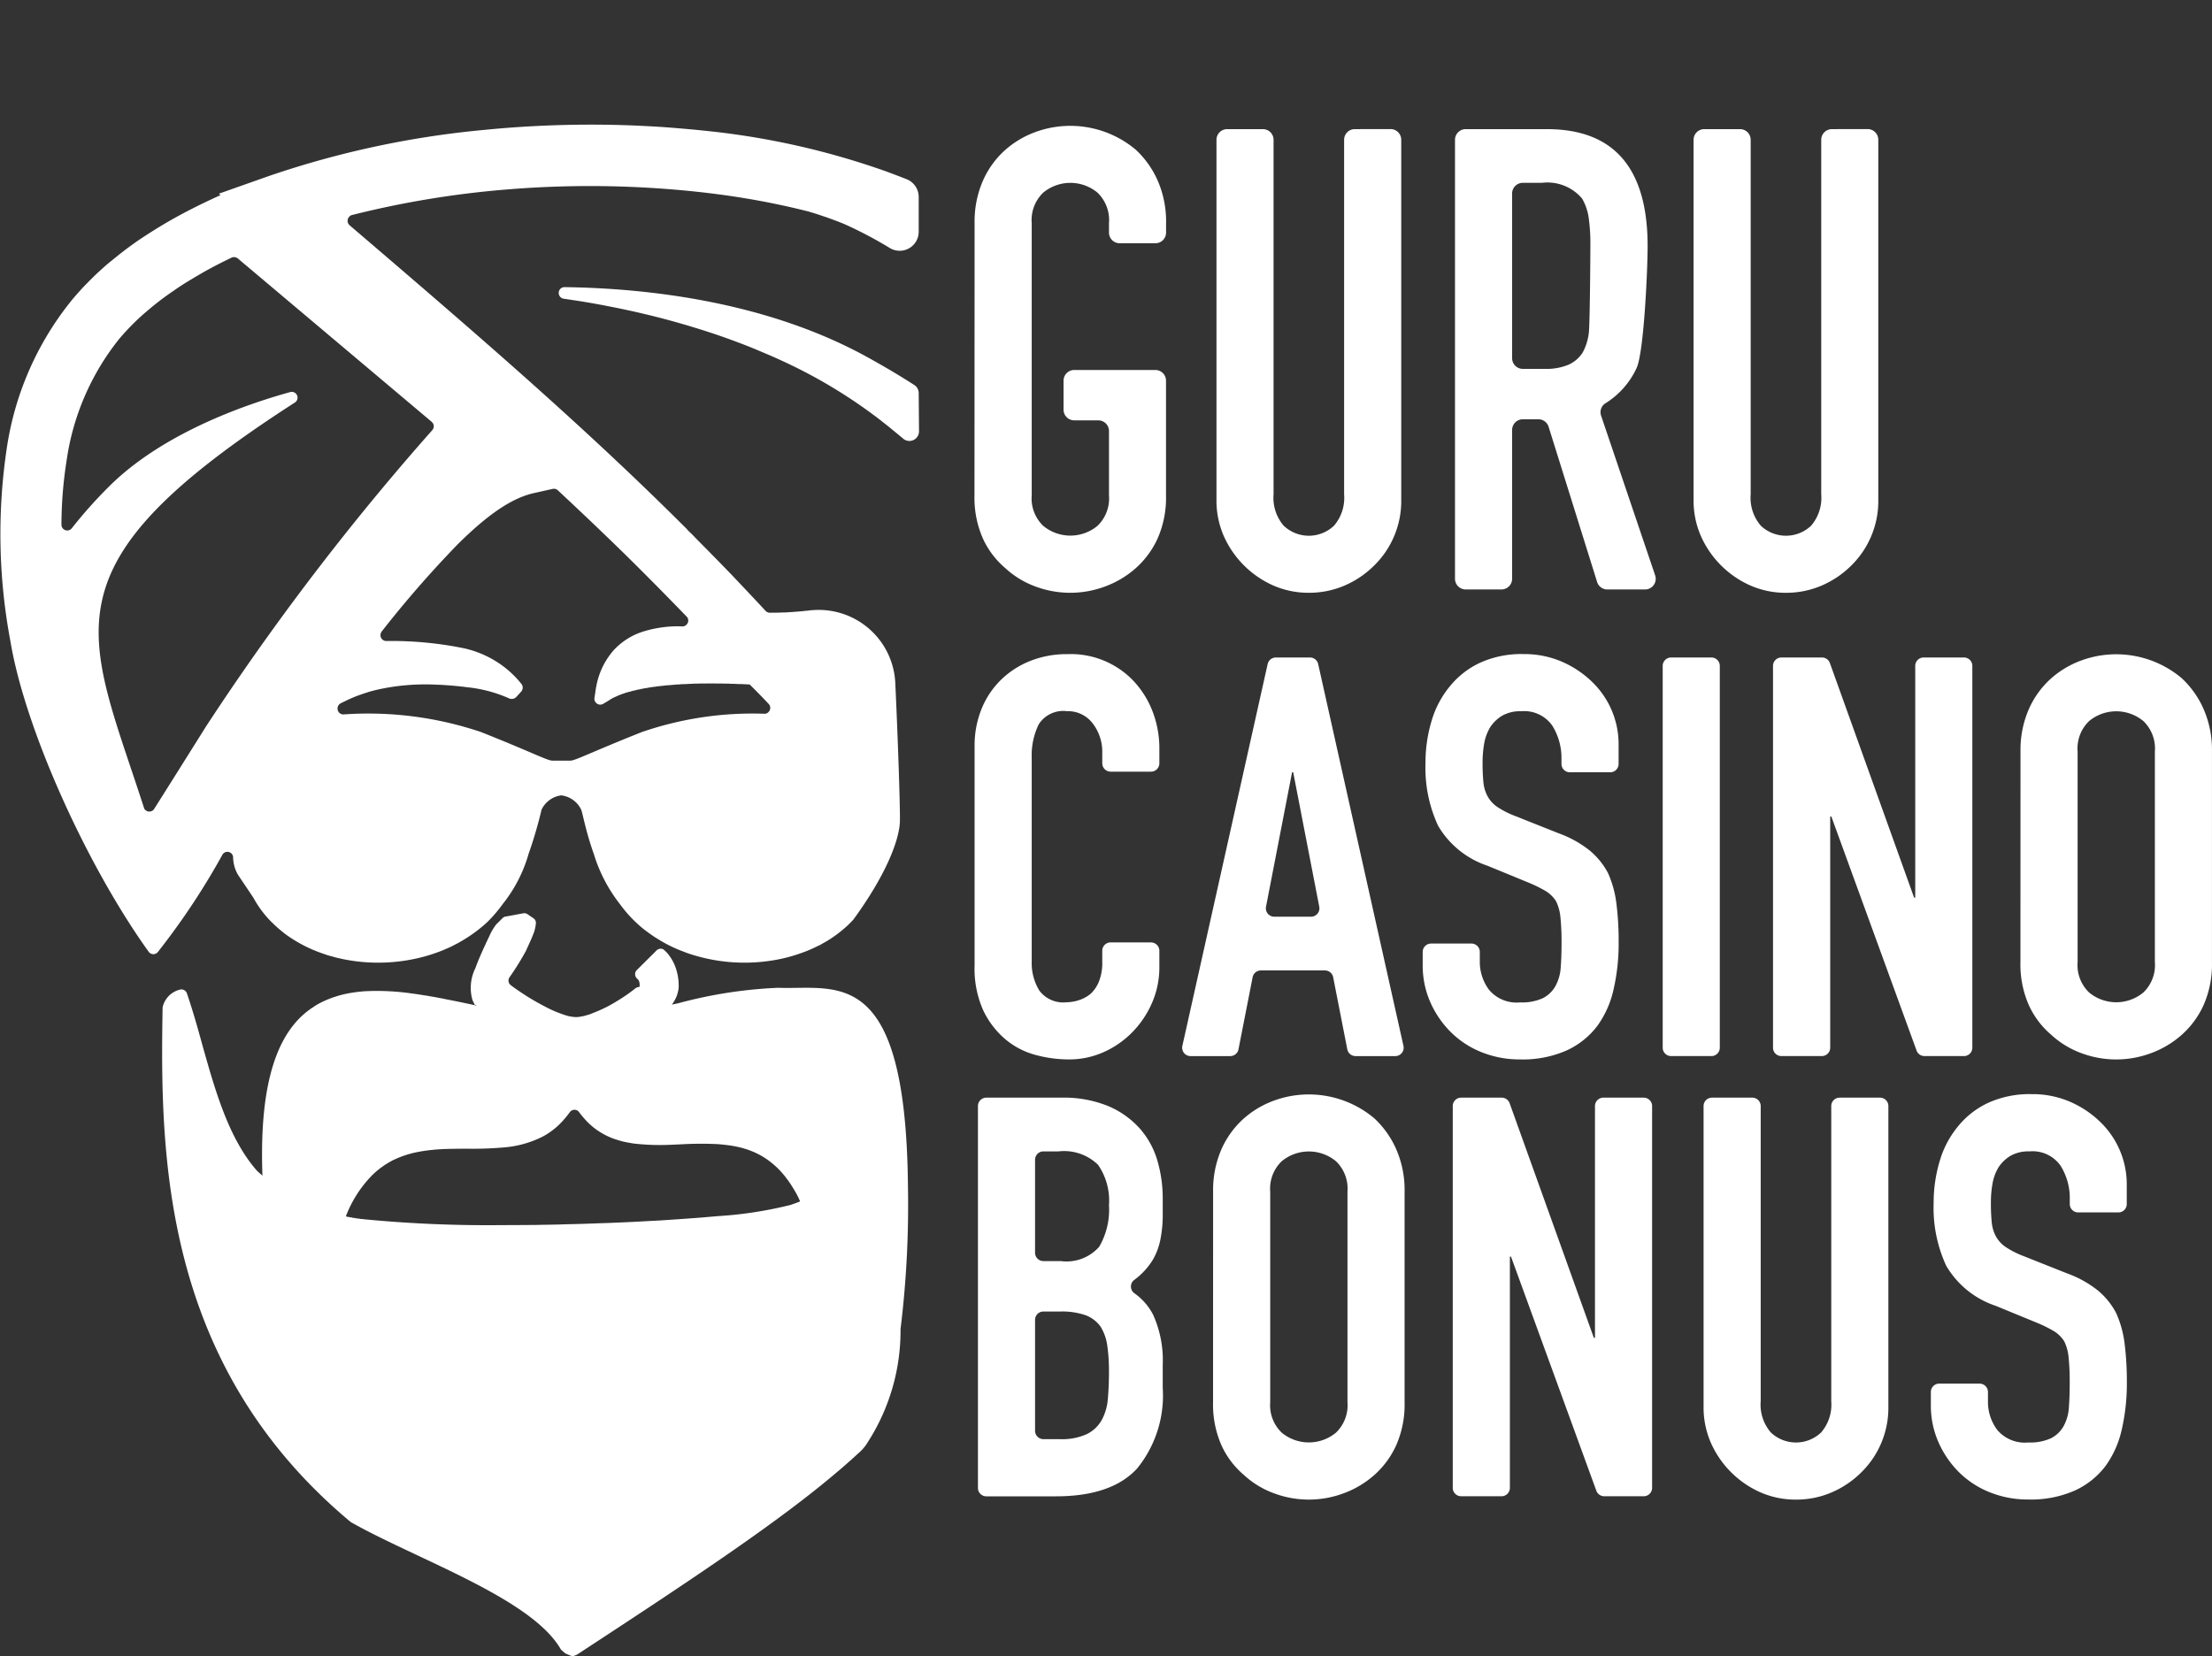 <svg xmlns="http://www.w3.org/2000/svg" width="138" height="103.342" viewBox="0 0 138 103.342">
  <rect x="0" y="0" width="138" height="103.342" fill="#333333" stroke="none"/>
  <g id="Group_305" data-name="Group 305" transform="translate(-363.205 -92.616)">
    <path id="Path_1233" data-name="Path 1233" d="M475.95,92.627a.585.585,0,0,1,.385.057v0A.587.587,0,0,0,475.95,92.627Z" transform="translate(-62.892)" fill="#fff"/>
    <g id="Group_297" data-name="Group 297" transform="translate(424.007 100.46)">
      <path id="Path_1234" data-name="Path 1234" d="M500.712,116.434a6.354,6.354,0,0,1,.524-2.655,5.6,5.6,0,0,1,1.4-1.921,5.9,5.9,0,0,1,1.9-1.118,6.342,6.342,0,0,1,6.236,1.118,5.857,5.857,0,0,1,1.362,1.921,6.353,6.353,0,0,1,.524,2.655v.591a.666.666,0,0,1-.666.666h-2.23a.666.666,0,0,1-.666-.666v-.591a2.37,2.37,0,0,0-.716-1.9,2.653,2.653,0,0,0-3.388,0,2.367,2.367,0,0,0-.716,1.9v16.989a2.366,2.366,0,0,0,.716,1.9,2.654,2.654,0,0,0,3.388,0,2.369,2.369,0,0,0,.716-1.9v-4.014a.667.667,0,0,0-.667-.667h-1.5a.666.666,0,0,1-.667-.666v-1.811a.667.667,0,0,1,.667-.666h5.059a.666.666,0,0,1,.666.666v7.158a6.3,6.3,0,0,1-.524,2.69,5.552,5.552,0,0,1-1.362,1.851,6,6,0,0,1-1.939,1.153,6.2,6.2,0,0,1-4.3,0,5.592,5.592,0,0,1-1.9-1.153,5.324,5.324,0,0,1-1.4-1.851,6.3,6.3,0,0,1-.524-2.69Z" transform="translate(-500.712 -110.356)" fill="#fff"/>
      <path id="Path_1235" data-name="Path 1235" d="M545.7,110.83a.667.667,0,0,1,.666.666v22.47a5.631,5.631,0,0,1-1.677,4.087,5.926,5.926,0,0,1-1.851,1.258,5.57,5.57,0,0,1-2.236.454,5.444,5.444,0,0,1-2.218-.454,6.068,6.068,0,0,1-3.091-3.091,5.522,5.522,0,0,1-.454-2.253V111.5a.667.667,0,0,1,.666-.666h2.23a.666.666,0,0,1,.666.666v22.121a2.668,2.668,0,0,0,.629,1.956,2.279,2.279,0,0,0,3.144,0,2.668,2.668,0,0,0,.628-1.956V111.5a.667.667,0,0,1,.667-.666Z" transform="translate(-519.749 -110.62)" fill="#fff"/>
      <path id="Path_1236" data-name="Path 1236" d="M568.492,138.89V111.5a.667.667,0,0,1,.666-.666h5.063q6.288,0,6.288,7.3c0,1.467-.227,6.568-.681,7.592a5.1,5.1,0,0,1-1.962,2.222.659.659,0,0,0-.26.765l3.373,9.966a.666.666,0,0,1-.631.88h-2.354a.667.667,0,0,1-.636-.468l-3.026-9.684a.667.667,0,0,0-.636-.468h-.974a.667.667,0,0,0-.666.666v9.287a.667.667,0,0,1-.667.666h-2.23A.667.667,0,0,1,568.492,138.89Zm3.563-24.04v10.277a.667.667,0,0,0,.666.666h1.36a3.586,3.586,0,0,0,1.5-.262,2.042,2.042,0,0,0,.873-.751,3.417,3.417,0,0,0,.384-1.205c.07-.477.1-4.885.1-5.513a11.59,11.59,0,0,0-.1-1.659,3.323,3.323,0,0,0-.419-1.24,2.837,2.837,0,0,0-2.515-.978h-1.185A.667.667,0,0,0,572.055,114.85Z" transform="translate(-538.521 -110.62)" fill="#fff"/>
      <path id="Path_1237" data-name="Path 1237" d="M613.006,110.83a.667.667,0,0,1,.667.666v22.47A5.636,5.636,0,0,1,612,138.054a5.928,5.928,0,0,1-1.852,1.258,5.566,5.566,0,0,1-2.235.454,5.444,5.444,0,0,1-2.218-.454,6.063,6.063,0,0,1-3.091-3.091,5.515,5.515,0,0,1-.455-2.253V111.5a.667.667,0,0,1,.667-.666h2.23a.667.667,0,0,1,.666.666v22.121a2.668,2.668,0,0,0,.629,1.956,2.279,2.279,0,0,0,3.143,0,2.668,2.668,0,0,0,.629-1.956V111.5a.667.667,0,0,1,.666-.666Z" transform="translate(-557.294 -110.62)" fill="#fff"/>
    </g>
    <g id="Group_298" data-name="Group 298" transform="translate(424.007 133.434)">
      <path id="Path_1238" data-name="Path 1238" d="M511.717,202.917a.522.522,0,0,1,.522.523v1.014a5.537,5.537,0,0,1-.436,2.183,6.044,6.044,0,0,1-1.205,1.834,5.8,5.8,0,0,1-1.8,1.275,5.269,5.269,0,0,1-2.218.471,7.981,7.981,0,0,1-2.061-.279,4.865,4.865,0,0,1-1.886-.978,5.4,5.4,0,0,1-1.38-1.8,6.364,6.364,0,0,1-.541-2.812V190.656a6.058,6.058,0,0,1,.419-2.271,5.338,5.338,0,0,1,1.188-1.816,5.513,5.513,0,0,1,1.834-1.205,6.162,6.162,0,0,1,2.358-.437,5.4,5.4,0,0,1,4.087,1.642,5.848,5.848,0,0,1,1.205,1.9,6.436,6.436,0,0,1,.436,2.393v.875a.522.522,0,0,1-.522.523H509.2a.523.523,0,0,1-.523-.523v-.665a2.885,2.885,0,0,0-.593-1.816,1.926,1.926,0,0,0-1.607-.769,1.81,1.81,0,0,0-1.764.821,4.4,4.4,0,0,0-.437,2.078V204.1a3.292,3.292,0,0,0,.472,1.816,1.857,1.857,0,0,0,1.694.734,2.58,2.58,0,0,0,.751-.122,2.229,2.229,0,0,0,.751-.4,2.135,2.135,0,0,0,.524-.768,3.126,3.126,0,0,0,.209-1.223v-.7a.523.523,0,0,1,.523-.523Z" transform="translate(-500.712 -184.927)" fill="#fff"/>
      <path id="Path_1239" data-name="Path 1239" d="M530.009,209.637l5.321-23.827a.523.523,0,0,1,.51-.409h2.132a.523.523,0,0,1,.51.409l5.321,23.827a.522.522,0,0,1-.51.636h-2.481a.522.522,0,0,1-.513-.422l-.882-4.5a.522.522,0,0,0-.512-.422h-4a.522.522,0,0,0-.512.422l-.883,4.5a.522.522,0,0,1-.513.422h-2.481A.522.522,0,0,1,530.009,209.637Zm8.028-8.062a.523.523,0,0,0,.513-.622l-1.626-8.391h-.07l-1.626,8.391a.523.523,0,0,0,.513.622Z" transform="translate(-517.047 -185.191)" fill="#fff"/>
      <path id="Path_1240" data-name="Path 1240" d="M575.614,192.3H573.1a.522.522,0,0,1-.522-.523v-.281a3.809,3.809,0,0,0-.576-2.113,2.131,2.131,0,0,0-1.939-.891,2.242,2.242,0,0,0-1.188.279,2.336,2.336,0,0,0-.733.7,2.942,2.942,0,0,0-.385,1.03,6.738,6.738,0,0,0-.1,1.205,11.82,11.82,0,0,0,.052,1.223,2.319,2.319,0,0,0,.262.873,1.934,1.934,0,0,0,.612.664,5.55,5.55,0,0,0,1.1.559l2.725,1.083a6.787,6.787,0,0,1,1.921,1.065,4.62,4.62,0,0,1,1.153,1.415,6.625,6.625,0,0,1,.524,1.9,18.9,18.9,0,0,1,.14,2.428,12.8,12.8,0,0,1-.314,2.917,6.148,6.148,0,0,1-1.013,2.288,5.022,5.022,0,0,1-1.921,1.537,6.783,6.783,0,0,1-2.9.559,6.347,6.347,0,0,1-2.41-.454,5.719,5.719,0,0,1-1.921-1.258,6.106,6.106,0,0,1-1.275-1.869,5.671,5.671,0,0,1-.471-2.322v-.805a.522.522,0,0,1,.522-.522h2.518a.522.522,0,0,1,.523.522v.6a2.91,2.91,0,0,0,.576,1.764,2.246,2.246,0,0,0,1.939.786,3.13,3.13,0,0,0,1.414-.262,1.881,1.881,0,0,0,.786-.751,2.76,2.76,0,0,0,.332-1.17q.052-.681.052-1.52a15.232,15.232,0,0,0-.069-1.606,2.852,2.852,0,0,0-.259-.973.759.759,0,0,0-.047-.08,1.98,1.98,0,0,0-.62-.59,8.486,8.486,0,0,0-1.066-.524l-2.55-1.048a5.646,5.646,0,0,1-3.091-2.5,8.585,8.585,0,0,1-.786-3.9,9.031,9.031,0,0,1,.384-2.655,6.044,6.044,0,0,1,1.153-2.166,5.3,5.3,0,0,1,1.869-1.45,6.244,6.244,0,0,1,2.707-.541,5.916,5.916,0,0,1,2.428.489,6.278,6.278,0,0,1,1.9,1.292,5.4,5.4,0,0,1,1.607,3.843v1.223A.522.522,0,0,1,575.614,192.3Z" transform="translate(-535.965 -184.927)" fill="#fff"/>
      <path id="Path_1241" data-name="Path 1241" d="M597.8,209.75V185.924a.522.522,0,0,1,.522-.523h2.518a.522.522,0,0,1,.522.523V209.75a.522.522,0,0,1-.522.522h-2.518A.522.522,0,0,1,597.8,209.75Z" transform="translate(-554.871 -185.191)" fill="#fff"/>
      <path id="Path_1242" data-name="Path 1242" d="M613.362,209.75V185.924a.523.523,0,0,1,.523-.523h2.533a.522.522,0,0,1,.492.346l5.255,14.64h.07V185.924a.522.522,0,0,1,.522-.523h2.518a.522.522,0,0,1,.522.523V209.75a.522.522,0,0,1-.522.522H622.81a.522.522,0,0,1-.491-.343L617,195.322h-.07V209.75a.522.522,0,0,1-.523.522h-2.518A.522.522,0,0,1,613.362,209.75Z" transform="translate(-563.551 -185.191)" fill="#fff"/>
      <path id="Path_1243" data-name="Path 1243" d="M648.28,191.005a6.356,6.356,0,0,1,.524-2.655,5.608,5.608,0,0,1,1.4-1.921,5.906,5.906,0,0,1,1.9-1.118,6.341,6.341,0,0,1,6.235,1.118,5.856,5.856,0,0,1,1.362,1.921,6.356,6.356,0,0,1,.524,2.655V204.14a6.3,6.3,0,0,1-.524,2.69,5.549,5.549,0,0,1-1.362,1.852,5.988,5.988,0,0,1-1.939,1.152,6.2,6.2,0,0,1-4.3,0,5.593,5.593,0,0,1-1.9-1.152,5.325,5.325,0,0,1-1.4-1.852,6.3,6.3,0,0,1-.524-2.69Zm3.563,13.134a2.368,2.368,0,0,0,.716,1.9,2.654,2.654,0,0,0,3.388,0,2.369,2.369,0,0,0,.716-1.9V191.005a2.372,2.372,0,0,0-.716-1.9,2.654,2.654,0,0,0-3.388,0,2.37,2.37,0,0,0-.716,1.9Z" transform="translate(-583.029 -184.927)" fill="#fff"/>
    </g>
    <g id="Group_299" data-name="Group 299" transform="translate(424.216 160.9)">
      <path id="Path_1244" data-name="Path 1244" d="M501.185,271.867V248.04a.522.522,0,0,1,.523-.522h4.683a7.3,7.3,0,0,1,2.917.524,5.512,5.512,0,0,1,1.973,1.4,5.227,5.227,0,0,1,1.1,2.009,8.367,8.367,0,0,1,.332,2.358v.908a7.931,7.931,0,0,1-.157,1.712,4.124,4.124,0,0,1-.471,1.223,4.471,4.471,0,0,1-1.157,1.245.515.515,0,0,0,.019.827,3.738,3.738,0,0,1,1.172,1.35,6.935,6.935,0,0,1,.594,3.144v1.4a7.221,7.221,0,0,1-1.59,5.03q-1.59,1.747-5.082,1.747h-4.333A.523.523,0,0,1,501.185,271.867Zm3.563-20.473v5.8a.522.522,0,0,0,.522.522h1.085a2.723,2.723,0,0,0,2.393-.891,4.6,4.6,0,0,0,.612-2.6,3.93,3.93,0,0,0-.681-2.516,3.032,3.032,0,0,0-2.463-.838h-.945A.522.522,0,0,0,504.748,251.394Zm0,9.991v6.92a.522.522,0,0,0,.522.522h1.015a3.751,3.751,0,0,0,1.694-.314,2.165,2.165,0,0,0,.925-.873,3.3,3.3,0,0,0,.385-1.327q.069-.769.07-1.677a11.15,11.15,0,0,0-.105-1.642,2.991,2.991,0,0,0-.419-1.188,2.015,2.015,0,0,0-.943-.716,4.5,4.5,0,0,0-1.572-.227h-1.05A.522.522,0,0,0,504.748,261.384Z" transform="translate(-501.185 -247.308)" fill="#fff"/>
      <path id="Path_1245" data-name="Path 1245" d="M534.365,253.121a6.356,6.356,0,0,1,.524-2.655,5.612,5.612,0,0,1,1.4-1.921,5.9,5.9,0,0,1,1.9-1.118,6.342,6.342,0,0,1,6.236,1.118,5.861,5.861,0,0,1,1.362,1.921,6.356,6.356,0,0,1,.524,2.655v13.134a6.3,6.3,0,0,1-.524,2.69,5.549,5.549,0,0,1-1.362,1.852,5.988,5.988,0,0,1-1.939,1.152,6.2,6.2,0,0,1-4.3,0,5.591,5.591,0,0,1-1.9-1.152,5.325,5.325,0,0,1-1.4-1.852,6.3,6.3,0,0,1-.524-2.69Zm3.563,13.134a2.368,2.368,0,0,0,.716,1.9,2.653,2.653,0,0,0,3.388,0,2.369,2.369,0,0,0,.716-1.9V253.121a2.372,2.372,0,0,0-.716-1.9,2.656,2.656,0,0,0-3.388,0,2.37,2.37,0,0,0-.716,1.9Z" transform="translate(-519.694 -247.043)" fill="#fff"/>
      <path id="Path_1246" data-name="Path 1246" d="M568.176,271.867V248.04a.522.522,0,0,1,.522-.522h2.534a.523.523,0,0,1,.492.346l5.255,14.64h.07V248.04a.522.522,0,0,1,.523-.522h2.518a.522.522,0,0,1,.523.522v23.827a.523.523,0,0,1-.523.523h-2.465a.523.523,0,0,1-.491-.344l-5.324-14.608h-.07v14.429a.522.522,0,0,1-.522.523H568.7A.522.522,0,0,1,568.176,271.867Z" transform="translate(-538.554 -247.308)" fill="#fff"/>
      <path id="Path_1247" data-name="Path 1247" d="M614.572,247.518a.522.522,0,0,1,.523.522V266.8a5.636,5.636,0,0,1-1.677,4.087,5.928,5.928,0,0,1-1.852,1.258,5.56,5.56,0,0,1-2.236.454,5.434,5.434,0,0,1-2.218-.454,6.063,6.063,0,0,1-3.091-3.091,5.514,5.514,0,0,1-.455-2.253V248.04a.522.522,0,0,1,.523-.522h2.518a.522.522,0,0,1,.523.522v18.41a2.667,2.667,0,0,0,.629,1.957,2.279,2.279,0,0,0,3.143,0,2.668,2.668,0,0,0,.629-1.957V248.04a.522.522,0,0,1,.522-.522Z" transform="translate(-558.296 -247.308)" fill="#fff"/>
      <path id="Path_1248" data-name="Path 1248" d="M647.344,254.414h-2.518a.522.522,0,0,1-.523-.522v-.281a3.809,3.809,0,0,0-.576-2.114,2.133,2.133,0,0,0-1.939-.891,2.248,2.248,0,0,0-1.188.279,2.347,2.347,0,0,0-.733.7,2.926,2.926,0,0,0-.384,1.03,6.729,6.729,0,0,0-.1,1.2,11.828,11.828,0,0,0,.052,1.223,2.312,2.312,0,0,0,.262.873,1.929,1.929,0,0,0,.611.664,5.568,5.568,0,0,0,1.1.559l2.725,1.083a6.793,6.793,0,0,1,1.921,1.065A4.618,4.618,0,0,1,647.2,260.7a6.618,6.618,0,0,1,.524,1.9,18.9,18.9,0,0,1,.14,2.428,12.8,12.8,0,0,1-.314,2.917,6.153,6.153,0,0,1-1.013,2.288,5.028,5.028,0,0,1-1.922,1.537,6.787,6.787,0,0,1-2.9.558,6.341,6.341,0,0,1-2.411-.454,5.721,5.721,0,0,1-1.921-1.258,6.109,6.109,0,0,1-1.275-1.869,5.674,5.674,0,0,1-.472-2.323v-.805a.522.522,0,0,1,.523-.522h2.518a.522.522,0,0,1,.522.522v.6a2.91,2.91,0,0,0,.577,1.764,2.246,2.246,0,0,0,1.939.786,3.131,3.131,0,0,0,1.414-.262,1.883,1.883,0,0,0,.786-.751,2.763,2.763,0,0,0,.332-1.17q.052-.681.052-1.519a15.1,15.1,0,0,0-.069-1.607,2.848,2.848,0,0,0-.259-.973.747.747,0,0,0-.047-.08,1.975,1.975,0,0,0-.62-.59,8.453,8.453,0,0,0-1.066-.524l-2.55-1.048a5.648,5.648,0,0,1-3.092-2.5,8.59,8.59,0,0,1-.786-3.9,9.031,9.031,0,0,1,.384-2.655,6.037,6.037,0,0,1,1.153-2.166,5.291,5.291,0,0,1,1.869-1.449,6.238,6.238,0,0,1,2.707-.542,5.915,5.915,0,0,1,2.428.489,6.272,6.272,0,0,1,1.9,1.292,5.4,5.4,0,0,1,1.607,3.843v1.224A.522.522,0,0,1,647.344,254.414Z" transform="translate(-576.187 -247.043)" fill="#fff"/>
    </g>
    <g id="Group_300" data-name="Group 300" transform="translate(413.465 149.497)">
      <path id="Path_1249" data-name="Path 1249" d="M477.847,223.5a7.524,7.524,0,0,0-.977-2.162l.044-.08A6.971,6.971,0,0,1,477.847,223.5Z" transform="translate(-476.87 -221.255)" fill="#fff"/>
    </g>
    <g id="Group_304" data-name="Group 304" transform="translate(363.205 100.401)">
      <g id="Group_301" data-name="Group 301" transform="translate(34.862 10.129)">
        <path id="Path_1250" data-name="Path 1250" d="M464.5,139.737a.6.6,0,0,0-.279-.5c-.91-.585-1.927-1.19-3.061-1.81-6.345-3.455-13.8-4.229-18.748-4.294a.359.359,0,0,0-.37.357.366.366,0,0,0,.3.365c.335.046.669.1,1.031.154q1.586.255,3.406.657c.191.042.4.094.606.141,1.015.239,2.068.525,3.142.854.856.261,1.728.554,2.595.879.447.168.883.335,1.314.519s.878.367,1.308.566A31.679,31.679,0,0,1,462,141.347c.549.427,1.055.839,1.53,1.24a.6.6,0,0,0,.99-.462Z" transform="translate(-442.047 -133.13)" fill="#fff"/>
      </g>
      <g id="Group_306" data-name="Group 306">
        <path id="Path_1251" data-name="Path 1251" d="M377.564,155.636a.353.353,0,0,1,.184.28,2.25,2.25,0,0,0,.305,1.11l.96,1.429a6.582,6.582,0,0,0,.993,1.375c.064.069.127.133.2.2.133.133.265.255.409.377s.287.239.436.351a8.758,8.758,0,0,0,2.346,1.2c.138.048.271.1.414.133s.276.08.414.111.3.069.451.1a11.009,11.009,0,0,0,5.169-.223c.351-.106.711-.229,1.056-.372q.119-.056.255-.111c.17-.074.335-.159.494-.244a2.644,2.644,0,0,0,.244-.133,9.014,9.014,0,0,0,1.422-.987,5.656,5.656,0,0,0,.6-.578,9.017,9.017,0,0,0,.664-.818,8.926,8.926,0,0,0,1.6-3.11,26.689,26.689,0,0,0,.812-2.771,1.6,1.6,0,0,1,1.152-.876.349.349,0,0,1,.149,0,1.593,1.593,0,0,1,1.168.876c.1.239.286,1.364.791,2.771a9.608,9.608,0,0,0,1.614,3.11,8.425,8.425,0,0,0,.913,1.062c.207.2.409.382.627.552.074.058.154.111.228.17.143.106.3.212.446.313h.011a8.937,8.937,0,0,0,.961.547,8.173,8.173,0,0,0,.769.329c.09.037.17.064.26.1a10.953,10.953,0,0,0,5.871.356c.042-.011.08-.016.127-.027a9.971,9.971,0,0,0,1.051-.308,7.827,7.827,0,0,0,1.062-.446c.1-.042.2-.1.292-.149.159-.085.414-.233.562-.334a7.942,7.942,0,0,0,1-.78c.074-.064.133-.127.207-.2.058-.064.133-.133.191-.2,2.033-2.787,2.824-4.883,2.9-6.041.036-.56-.108-4.954-.285-8.737a4.782,4.782,0,0,0-5.166-4.531l-.038,0a.164.164,0,0,1-.053.005c-.074.011-.143.016-.212.027l-.191.016q-.167.024-.318.032l-.4.032-.255.016c-.058.005-.106.005-.159.011s-.122.005-.186.005c-.345.016-.631.016-.844.016h-.005a.366.366,0,0,1-.26-.111c-.7-.754-1.407-1.5-2.107-2.24-.775-.8-1.545-1.587-2.32-2.367v-.005l-.223-.228-.011-.005-.207-.2-.006-.011-.01-.021c-3.227-3.227-6.508-6.274-10.128-9.5-3.259-2.9-6.842-5.982-10.945-9.49a.369.369,0,0,1-.032-.52.342.342,0,0,1,.175-.117,59.024,59.024,0,0,1,9.888-1.613,62.781,62.781,0,0,1,12.065.207c1.157.133,2.293.3,3.387.5s2.171.436,3.206.7v.005c.3.085.605.186.9.287.149.048.3.1.451.159.292.106.589.218.876.34a25.634,25.634,0,0,1,2.8,1.48,1.187,1.187,0,0,0,1.789-1.024v-2.171a1.191,1.191,0,0,0-.754-1.107c-.457-.181-1-.384-1.273-.485a48.183,48.183,0,0,0-10.939-2.5l-.3-.032-.791-.08c-.26-.021-.52-.048-.786-.069-.621-.053-1.242-.1-1.868-.133s-1.253-.064-1.869-.08a67.992,67.992,0,0,0-8.636.313,58,58,0,0,0-13.333,2.871l-2.24.791-.87.308.1.09c-.855.388-1.677.786-2.474,1.216-.9.483-1.757,1.009-2.606,1.576-.4.276-.786.558-1.168.86-.186.143-.371.3-.562.451s-.372.308-.547.467-.334.3-.5.462c-.154.154-.318.313-.472.472-.319.319-.616.658-.908,1a19.13,19.13,0,0,0-4.066,9.092,36.2,36.2,0,0,0,.2,12.261c.908,5.419,4.671,13.774,8.482,19.161l.138.191a.358.358,0,0,0,.5.091.546.546,0,0,0,.08-.075l.143-.186a44.722,44.722,0,0,0,3.891-5.9A.359.359,0,0,1,377.564,155.636ZM396.545,133.2l1.141-.255a.36.36,0,0,1,.324.09c1.63,1.523,3.212,3.025,4.767,4.565,1.1,1.094,2.182,2.192,3.264,3.312a.355.355,0,0,1-.01.509.359.359,0,0,1-.186.1c-.021,0-.053.005-.074.005a6.939,6.939,0,0,0-1.518.1,6.8,6.8,0,0,0-.854.2,4.215,4.215,0,0,0-1.911,1.189A4.666,4.666,0,0,0,400.4,145.3v.005l-.005.011v.021l-.011.011v.037l-.005.005v.011l-.005.037v.021l-.005.005-.021.127v.032l-.058.372a.366.366,0,0,0,.558.356l.318-.191.09-.058.011-.005v-.005l.048-.027.005-.005.09-.048.021-.016.117-.053.127-.058h.005l.09-.043.016-.005.069-.032.048-.016.069-.027.027-.011.064-.021.037-.011.091-.032.011-.005.08-.032.042-.005.074-.021.048-.016.064-.011.069-.021.053-.016.074-.021.032-.005.069-.016.1-.021.016-.011.111-.021.005-.005h.005l.127-.016.011-.016.09-.011h.005l.032-.005.059-.016.069-.016v.011l.01-.005v-.005l.1-.011.074-.016h.016l.074-.016h.011v-.005l.106-.016h.032l.048-.005.016-.011h.005l.133-.011.127-.021h.005l.117-.016h.027l.127-.016.027-.005.117-.005.032-.011.122-.011h.016l.133-.016v.005l.159-.011h.011l.016-.005.138-.011h.021l.138-.016h.005l.154-.005h.005l.159-.016.159-.005.164-.005h.011l.143-.011h.016l.143-.005h.027l.143-.011h.2l.127-.005h.382l.122-.005h.159v.005h.053v-.005h.186v.005h.005v-.005l.159.005h.334l.175.005h.266l.084.011h.186l.064.005h.106l.064.011h.175l.106.005h.058l.106.005h.058l.117.011h.053l.106.005c.4.4.8.8,1.189,1.221a.361.361,0,0,1-.021.509.328.328,0,0,1-.249.1,21.239,21.239,0,0,0-7.643,1.141c-3.079,1.221-4.156,1.784-4.454,1.784h-1.141c-.3,0-1.369-.563-4.443-1.784a22.024,22.024,0,0,0-8.567-1.1.36.36,0,0,1-.383-.345.379.379,0,0,1,.1-.276c.016-.011.027-.021.042-.032a.066.066,0,0,1,.042-.032c.091-.048.17-.09.271-.133.175-.09.366-.175.557-.255s.387-.149.594-.218c.1-.037.2-.064.308-.1a.005.005,0,0,1,.005-.005c.159-.048.334-.09.5-.133a13.719,13.719,0,0,1,3.785-.324c.239.005.488.021.743.042.377.027.749.064,1.1.111a8.623,8.623,0,0,1,2.659.7.389.389,0,0,0,.441-.085l.313-.34a.375.375,0,0,0,.016-.472,6.34,6.34,0,0,0-1-1,6.42,6.42,0,0,0-2.527-1.216,22.511,22.511,0,0,0-4.909-.467.361.361,0,0,1-.361-.361.4.4,0,0,1,.069-.223,67.695,67.695,0,0,1,4.729-5.43C393.573,134.6,395.112,133.508,396.545,133.2Zm-23.721,19.714a.465.465,0,0,1-.042.053c0,.005-.005.011-.011.016l-.021.016a.1.1,0,0,1-.037.027.132.132,0,0,1-.048.021.222.222,0,0,1-.053.021.265.265,0,0,1-.091.011.8.8,0,0,1-.106-.011.216.216,0,0,1-.084-.048.343.343,0,0,1-.059-.037.305.305,0,0,1-.09-.154c-3.572-11.057-6.523-15.005,9.416-25.271a.361.361,0,0,0-.292-.653c-2.893.8-8.068,2.617-11.38,5.972a28.544,28.544,0,0,0-2.235,2.516.362.362,0,0,1-.653-.223,26.366,26.366,0,0,1,.329-4.039,15.689,15.689,0,0,1,3.28-7.553,15.329,15.329,0,0,1,1.507-1.539c.308-.265.605-.515.918-.759s.637-.478.966-.7c.3-.212.621-.42.944-.616s.658-.393.993-.584c.536-.3,1.088-.584,1.677-.865a.355.355,0,0,1,.276-.011.36.36,0,0,1,.117.064l12.091,10.191v.005a.351.351,0,0,1,.048.5c-.005.005-.011.011-.011.016a160.2,160.2,0,0,0-14.114,18.487S374.029,151.008,372.824,152.913Z" transform="translate(-363.205 -110.223)" fill="#fff"/>
        <path id="Path_1252" data-name="Path 1252" d="M432.611,238.556c-.121-13.974-4.458-12.288-8.108-12.431a28.373,28.373,0,0,0-6.226.966l-.4.085a2.031,2.031,0,0,0,.43-1.072V226a3.384,3.384,0,0,0-.164-1.056,2.863,2.863,0,0,0-.584-1.025l-.133-.127a.339.339,0,0,0-.18-.1.365.365,0,0,0-.324.106l-1.1,1.094-.127.127a.366.366,0,0,0-.005.51l.117.117a.693.693,0,0,1,.058.4.02.02,0,0,1-.005.016.04.04,0,0,1-.021.011.431.431,0,0,0-.249.1,10.192,10.192,0,0,1-1.162.8,8.3,8.3,0,0,1-1.444.716c-.085.037-.164.069-.255.1a1.584,1.584,0,0,1-.17.048,1.036,1.036,0,0,1-.143.042c-.069.016-.138.032-.207.042s-.122.021-.185.027c-.032,0-.064.005-.091.005-.058,0-.133-.005-.191-.011a2.339,2.339,0,0,1-.584-.133,7.62,7.62,0,0,1-1.226-.531,14.784,14.784,0,0,1-1.539-.918c-.154-.1-.287-.2-.4-.276-.042-.032-.079-.064-.122-.09a.461.461,0,0,0-.053-.042.5.5,0,0,0-.053-.053.369.369,0,0,1-.027-.409,16.392,16.392,0,0,0,1.009-1.614l.021-.032c.164-.377.329-.706.451-1.024a2.352,2.352,0,0,0,.18-.727.342.342,0,0,0-.154-.308l-.366-.249a.346.346,0,0,0-.271-.058l-1.088.2a.292.292,0,0,0-.149.058.116.116,0,0,0-.048.037l-.361.361a.16.16,0,0,0-.042.042,3.307,3.307,0,0,0-.377.621c-.3.637-.663,1.391-.918,2.1a2.764,2.764,0,0,0-.181,2l.144.3h.069l.032.037-.175-.037c-.127-.032-.26-.058-.393-.085-.387-.085-.78-.164-1.168-.239l-.393-.08c-.26-.048-.509-.1-.765-.138-.133-.027-.26-.047-.387-.064q-.382-.064-.748-.111a15.151,15.151,0,0,0-2.866-.143,8.737,8.737,0,0,0-1.194.154c-.16.032-.318.074-.489.117-.1.032-.2.064-.313.1s-.207.074-.3.111a5.914,5.914,0,0,0-.738.35,2.936,2.936,0,0,0-.271.175c-.138.085-.265.186-.4.287-.09.069-.164.143-.255.218-1.715,1.577-2.691,4.592-2.495,10l-.122-.111-.138-.117-.1-.1c-1.741-2-2.58-4.947-3.387-7.824-.3-1.094-.61-2.187-.966-3.227a.364.364,0,0,0-.4-.239c-.021.005-.037.011-.064.016-.005,0-.011.005-.016.005a1.459,1.459,0,0,0-1.035,1.093c-.164,9.236-.037,22.3,11.736,32.118,4.114,2.336,11.316,4.761,13.121,7.967l.265.228.244.106.207.085.207-.085.027-.005.09-.053c7.484-4.894,12.67-8.36,16.269-11.438.016-.016.038-.027.053-.042.467-.4.9-.791,1.316-1.173a2.707,2.707,0,0,0,.468-.591,12.856,12.856,0,0,0,2.034-7.04A63.337,63.337,0,0,0,432.611,238.556Zm-6.775.918-.18.069-.351.127a24.967,24.967,0,0,1-4.6.706c-.276.027-.563.048-.844.074-.584.048-1.184.09-1.81.133l-.961.064c-.329.016-.663.032-1,.053-.749.042-1.524.074-2.314.106-.265.005-.526.016-.791.027-.472.016-.945.032-1.428.042-.239.005-.472.011-.711.021-.483.011-.956.016-1.434.027-.716.005-1.438.011-2.139.011a80.394,80.394,0,0,1-8.61-.366l-.154-.021v.011l-.143-.027-.154-.016-.133-.027-.143-.016v-.011l-.159-.021-.011-.005-.133-.021-.09-.027a7.431,7.431,0,0,1,1.613-2.537.71.71,0,0,1,.111-.106,3.446,3.446,0,0,1,.329-.287c.106-.09.228-.17.34-.25.074-.053.16-.1.234-.149s.159-.09.233-.133.159-.08.249-.117a2.594,2.594,0,0,1,.244-.106c.106-.042.223-.085.334-.122a5.945,5.945,0,0,1,.685-.186,9.524,9.524,0,0,1,1.025-.154c.18-.021.35-.032.525-.042s.355-.016.531-.021c.361-.005.717-.011,1.067-.011a22.624,22.624,0,0,0,2.267-.074,6.547,6.547,0,0,0,2.479-.674c.064-.032.117-.069.18-.1a5,5,0,0,0,.716-.52c.053-.053.117-.107.17-.16a5.994,5.994,0,0,0,.637-.748.363.363,0,0,1,.5-.09.463.463,0,0,1,.085.09,6.307,6.307,0,0,0,.5.589c.069.069.133.133.2.191a4.042,4.042,0,0,0,.658.488c.08.053.17.1.249.143a4.293,4.293,0,0,0,.822.329c.074.027.159.048.234.069.228.058.462.1.7.138.053.005.106.016.164.021h.011a14.291,14.291,0,0,0,2.145.064l.738-.032a21.387,21.387,0,0,1,2.182-.011c.106.005.212.016.318.027.122.011.249.027.371.042a6.272,6.272,0,0,1,.632.112,3.681,3.681,0,0,1,.4.106,3.611,3.611,0,0,1,.4.138,3.575,3.575,0,0,1,.388.17c.069.037.143.069.212.111.117.064.233.138.345.212a5.234,5.234,0,0,1,1.284,1.242,2.906,2.906,0,0,1,.186.26,1.354,1.354,0,0,1,.122.186c.085.127.16.26.244.4.1.175.191.361.276.557Z" transform="translate(-375.966 -172.272)" fill="#fff"/>
      </g>
    </g>
  </g>
</svg>
